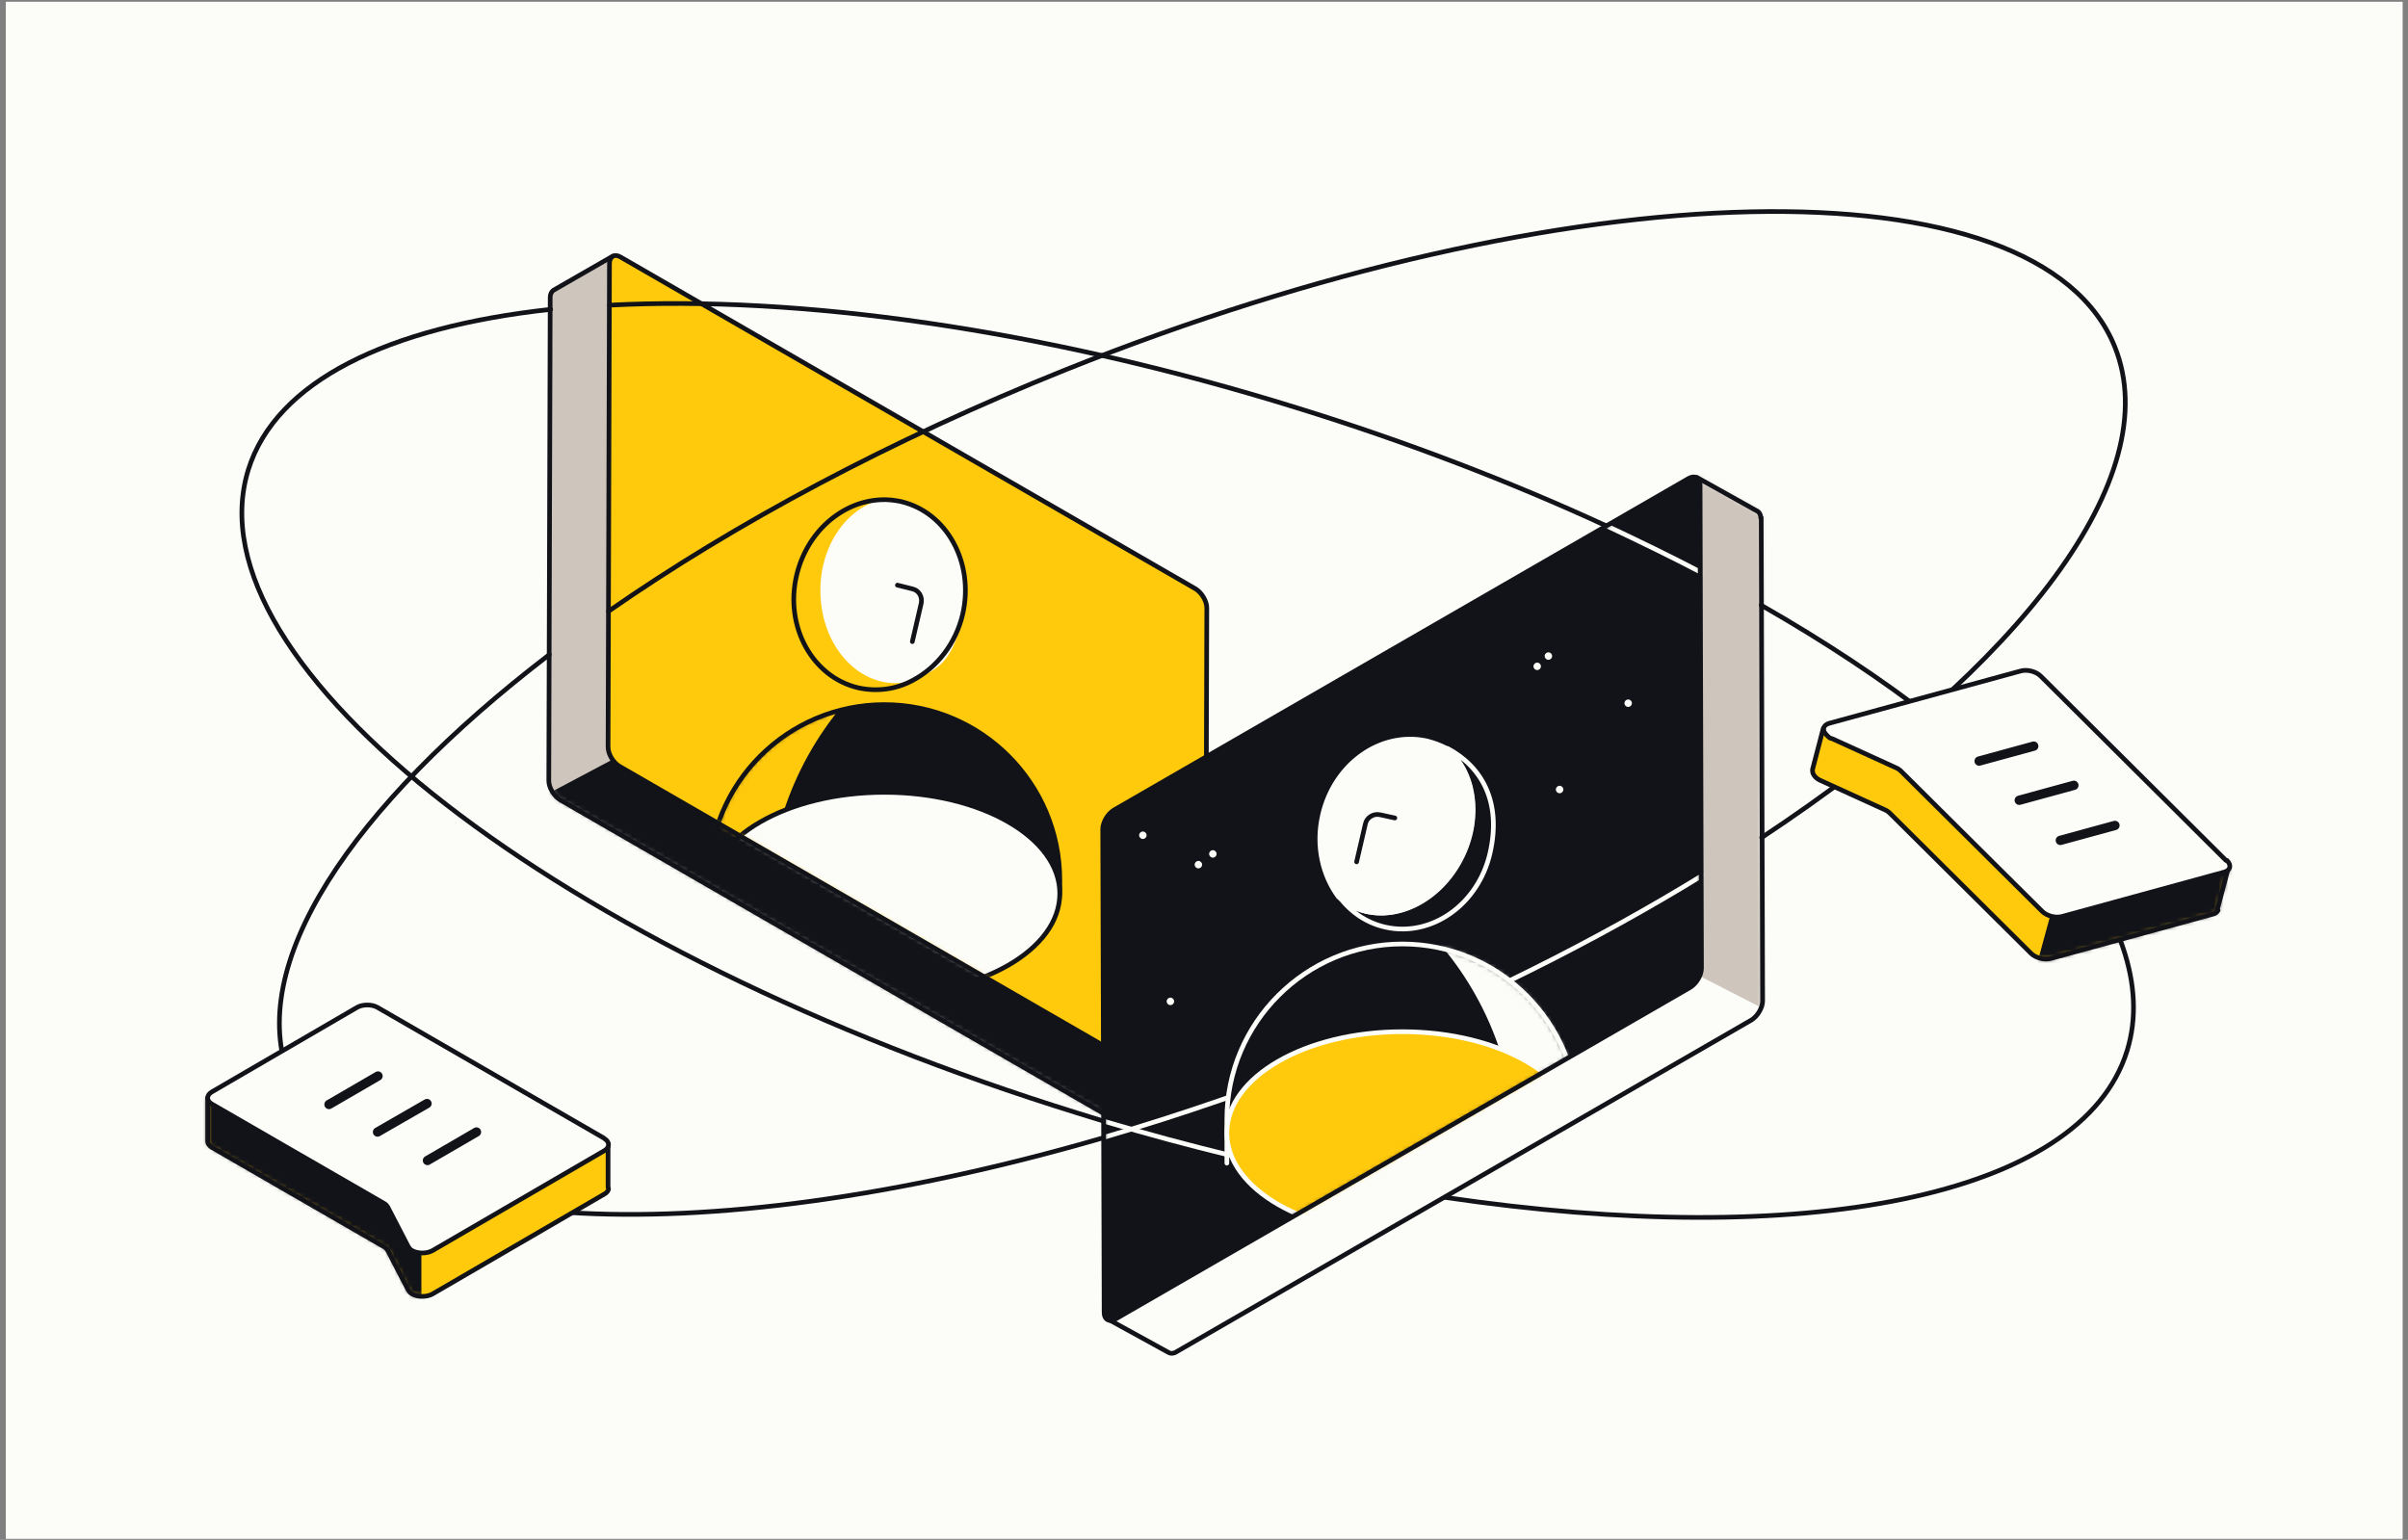 <svg xmlns="http://www.w3.org/2000/svg" width="516" height="330" viewBox="0 0 516 330" fill="none"><rect x="0" y="0" width="516" height="330" fill="#808080" stroke="none"/><path d="M514.8 0.4H1.3V329.7H514.8V0.4Z" fill="#FCFCF8"></path><path d="M514.8 0.4H1.3V329.7H514.8V0.4Z" fill="#FCFCF8"></path><path d="M514.8 0.4H1.3V329.7H514.8V0.4Z" fill="#FCFCF8"></path><path d="M244.9 242.6L257.6 235.3L245.6 227.3L245.9 137.5C245.9 136 244.8 134.2 243.5 133.4L131.7 68.9L131.3 54.9L118.6 62.2C118.2 62.5 117.9 63 117.9 63.7L117.6 167.3C117.6 168.8 118.7 170.6 120 171.4L243.2 242.5C243.8 242.9 244.4 242.9 244.8 242.7L244.9 242.6Z" fill="#CEC6BC"></path><mask id="mask0_638_891" style="mask-type:luminance" maskUnits="userSpaceOnUse" x="117" y="54" width="141" height="189"><path d="M244.9 242.6L257.6 235.3L245.6 227.3L245.9 137.5C245.9 136 244.8 134.2 243.5 133.4L131.7 68.9L131.3 54.9L118.6 62.2C118.2 62.5 117.9 63 117.9 63.7L117.6 167.3C117.6 168.8 118.7 170.6 120 171.4L243.2 242.5C243.8 242.9 244.4 242.9 244.8 242.7L244.9 242.6Z" fill="white"></path></mask><g mask="url(#mask0_638_891)"><path d="M114.6 171.6L139.3 158.5L292.2 243.7L236.7 281.3L114.6 171.6Z" fill="#121319"></path></g><path d="M244.9 242.6L257.6 235.3L245.6 227.3L245.9 137.5C245.9 136 244.8 134.2 243.5 133.4L131.7 68.9L131.3 54.9L118.6 62.2C118.2 62.5 117.9 63 117.9 63.7L117.6 167.3C117.6 168.8 118.7 170.6 120 171.4L243.2 242.5C243.8 242.9 244.4 242.9 244.8 242.7L244.9 242.6Z" stroke="#121319" stroke-linecap="round" stroke-linejoin="round"></path><path d="M256.2 126.2L133 55.1C131.7 54.3 130.6 55 130.6 56.5L130.3 160.1C130.3 161.6 131.4 163.4 132.7 164.2L255.9 235.3C257.2 236.1 258.3 235.4 258.3 233.9L258.6 130.3C258.6 128.8 257.5 127 256.2 126.2Z" fill="#FFC90C"></path><mask id="mask1_638_891" style="mask-type:luminance" maskUnits="userSpaceOnUse" x="130" y="54" width="129" height="182"><path d="M256.2 126.2L133 55.1C131.7 54.3 130.6 55 130.6 56.5L130.3 160.1C130.3 161.6 131.4 163.4 132.7 164.2L255.9 235.3C257.2 236.1 258.3 235.4 258.3 233.9L258.6 130.3C258.6 128.8 257.5 127 256.2 126.2Z" fill="white"></path></mask><g mask="url(#mask1_638_891)"><path d="M188.8 107.1C181.5 109 175.9 116.9 175.8 126.4C175.8 137.4 182.9 146.3 191.9 146.4C193.2 146.4 194.5 146.2 195.8 145.8C192.2 147.7 188.1 148.3 184.1 147.4C174.3 145.1 168.3 134.3 170.9 123.3C173.5 112.3 180.6 107.4 188.9 107.1H188.8Z" fill="#FFC90C"></path><path d="M175.8 126.4C175.8 116.9 181.4 108.9 188.8 107.1C190.3 107.1 191.8 107.1 193.3 107.5C203.1 109.8 209.1 120.6 206.5 131.6C203.9 142.6 200.9 143.2 195.8 145.8C194.6 146.2 193.3 146.4 191.9 146.4C182.9 146.4 175.7 137.4 175.8 126.4Z" fill="#FCFCF8"></path><path d="M151.9 188.6C151.9 167.8 168.8 151 189.5 151C210.3 151 227.1 167.9 227.1 188.6C227.1 189 227.1 189.4 227.1 189.8C227.1 191 227.1 192.1 226.8 193.3C225.8 198 222.2 202.5 216 206.1C201.3 214.6 177.4 214.6 162.8 206.1C156.8 202.6 153.3 198.2 152.2 193.7C151.9 192.5 151.8 191.2 151.9 190C151.9 189.6 151.9 189.1 151.9 188.7V188.6Z" fill="#121319"></path><mask id="mask2_638_891" style="mask-type:luminance" maskUnits="userSpaceOnUse" x="151" y="151" width="77" height="62"><path d="M151.9 188.6C151.9 167.8 168.8 151 189.5 151C210.3 151 227.1 167.9 227.1 188.6C227.1 189 227.1 189.4 227.1 189.8C227.1 191 227.1 192.1 226.8 193.3C225.8 198 222.2 202.5 216 206.1C201.3 214.6 177.4 214.6 162.8 206.1C156.8 202.6 153.3 198.2 152.2 193.7C151.9 192.5 151.8 191.2 151.9 190C151.9 189.6 151.9 189.1 151.9 188.7V188.6Z" fill="white"></path></mask><g mask="url(#mask2_638_891)"><path d="M150.8 199C147.8 178.3 159 158.9 177.1 150.6C179 149.7 180.9 149 183 148.4C181.4 150.1 180 151.8 178.6 153.6C167.9 167.6 162.6 185.8 165.3 204.6C166 209.6 167.3 214.4 169 218.9C168.4 218.7 167.8 218.5 167.2 218.2C159.3 215 154.3 210.4 152.2 205.1C151.6 203.7 151.3 202.2 151.2 200.6C151.2 200.1 151 199.5 150.9 199H150.8Z" fill="#FFC90C"></path></g><path d="M151.9 188.6C151.9 167.8 168.8 151 189.5 151C210.3 151 227.1 167.9 227.1 188.6C227.1 189 227.1 189.4 227.1 189.8C227.1 191 227.1 192.1 226.8 193.3C225.8 198 222.2 202.5 216 206.1C201.3 214.6 177.4 214.6 162.8 206.1C156.8 202.6 153.3 198.2 152.2 193.7C151.9 192.5 151.8 191.2 151.9 190C151.9 189.6 151.9 189.1 151.9 188.7V188.6Z" stroke="#121319" stroke-linecap="round" stroke-linejoin="round"></path><path d="M189.499 213.2C210.265 213.2 227.099 203.485 227.099 191.5C227.099 179.515 210.265 169.8 189.499 169.8C168.734 169.8 151.899 179.515 151.899 191.5C151.899 203.485 168.734 213.2 189.499 213.2Z" fill="#FCFCF8" stroke="#121319" stroke-linecap="round" stroke-linejoin="round"></path><path d="M192.3 125.4L195.5 126.2C196.9 126.5 197.7 127.9 197.4 129.3L195.5 137.5" fill="#FCFCF8"></path><path d="M192.3 125.4L195.5 126.2C196.9 126.5 197.7 127.9 197.4 129.3L195.5 137.5" stroke="#121319" stroke-linecap="round" stroke-linejoin="round"></path><path d="M193.2 107.5C191.7 107.2 190.2 107 188.7 107.1C180.4 107.5 172.9 114 170.7 123.3C168.1 134.3 174.1 145.1 183.9 147.4C188 148.3 192.1 147.7 195.6 145.8C200.7 143.1 204.8 138 206.3 131.6C208.8 120.6 202.9 109.8 193.1 107.5H193.2Z" stroke="#121319" stroke-linecap="round" stroke-linejoin="round"></path></g><path d="M256.2 126.2L133 55.1C131.7 54.3 130.6 55 130.6 56.5L130.3 160.1C130.3 161.6 131.4 163.4 132.7 164.2L255.9 235.3C257.2 236.1 258.3 235.4 258.3 233.9L258.6 130.3C258.6 128.8 257.5 127 256.2 126.2Z" stroke="#121319" stroke-linecap="round" stroke-linejoin="round"></path><path d="M377.3 111C377.3 110.4 377.1 110 376.8 109.7C376.7 109.6 376.5 109.5 376.3 109.4L363.6 102.3L362.1 117.1L251.8 180.8C250.5 181.6 249.4 183.4 249.4 184.9L249.7 274.4L237.4 282.7L250.5 289.9C250.9 290.1 251.5 290.1 252.1 289.7L375.3 218.6C376.6 217.8 377.7 216 377.7 214.5L377.4 110.9L377.3 111Z" fill="#FCFCF8"></path><mask id="mask3_638_891" style="mask-type:luminance" maskUnits="userSpaceOnUse" x="237" y="102" width="141" height="189"><path d="M377.3 111C377.3 110.4 377.1 110 376.8 109.7C376.7 109.6 376.5 109.5 376.3 109.4L363.6 102.3L362.1 117.1L251.8 180.8C250.5 181.6 249.4 183.4 249.4 184.9L249.7 274.4L237.4 282.7L250.5 289.9C250.9 290.1 251.5 290.1 252.1 289.7L375.3 218.6C376.6 217.8 377.7 216 377.7 214.5L377.4 110.9L377.3 111Z" fill="white"></path></mask><g mask="url(#mask3_638_891)"><path d="M390.801 222.8L355.101 204.5L358.001 91.1L388.401 98.1L390.801 222.8Z" fill="#CEC6BC"></path></g><path d="M377.3 111C377.3 110.4 377.1 110 376.8 109.7C376.7 109.6 376.5 109.5 376.3 109.4L363.6 102.3L362.1 117.1L251.8 180.8C250.5 181.6 249.4 183.4 249.4 184.9L249.7 274.4L237.4 282.7L250.5 289.9C250.9 290.1 251.5 290.1 252.1 289.7L375.3 218.6C376.6 217.8 377.7 216 377.7 214.5L377.4 110.9L377.3 111Z" stroke="#121319" stroke-linecap="round" stroke-linejoin="round"></path><path d="M361.9 102.5L238.7 173.6C237.4 174.4 236.3 176.2 236.3 177.7L236.6 281.3C236.6 282.8 237.7 283.4 239 282.7L362.2 211.6C363.5 210.8 364.6 209 364.6 207.5L364.3 103.9C364.3 102.4 363.2 101.8 361.9 102.5Z" fill="#121319"></path><mask id="mask4_638_891" style="mask-type:luminance" maskUnits="userSpaceOnUse" x="236" y="102" width="129" height="181"><path d="M361.9 102.5L238.7 173.6C237.4 174.4 236.3 176.2 236.3 177.7L236.6 281.3C236.6 282.8 237.7 283.4 239 282.7L362.2 211.6C363.5 210.8 364.6 209 364.6 207.5L364.3 103.9C364.3 102.4 363.2 101.8 361.9 102.5Z" fill="white"></path></mask><g mask="url(#mask4_638_891)"><path d="M289.8 253.3C272.6 250 254.8 245.7 236.6 240.3" stroke="#FCFCF8" stroke-linecap="round" stroke-linejoin="round"></path><path d="M364.799 187.6C341.999 201.6 315.699 214.8 286.999 226.3C269.899 233.1 253.099 238.9 236.699 243.7" stroke="#FCFCF8" stroke-linecap="round" stroke-linejoin="round"></path><path d="M310.099 160.4C315.899 165.3 317.499 174.8 313.399 183.4C308.699 193.3 298.299 198.2 290.199 194.4C288.999 193.8 287.899 193.1 286.999 192.2C289.399 195.4 292.799 197.8 296.899 198.7C306.799 200.9 316.799 193.8 319.299 182.8C321.799 171.8 317.499 164.3 310.199 160.4H310.099Z" fill="#121319" stroke="#FCFCF8" stroke-linecap="round" stroke-linejoin="round"></path><path d="M313.299 183.4C317.399 174.8 315.799 165.2 309.999 160.4C308.699 159.7 307.299 159.2 305.799 158.8C295.899 156.6 285.899 163.7 283.399 174.7C281.899 181.2 283.399 187.6 286.799 192.2C287.799 193.1 288.799 193.8 289.999 194.4C298.099 198.2 308.499 193.3 313.199 183.4H313.299Z" fill="#FCFCF8" stroke="#FCFCF8" stroke-linecap="round" stroke-linejoin="round"></path><path d="M338.099 239.9C338.099 219.1 321.199 202.3 300.499 202.3C279.799 202.3 262.899 219.2 262.899 239.9C262.899 260.6 262.899 240.7 262.899 241.1C262.899 242.3 262.899 243.4 263.199 244.6C264.199 249.3 267.799 253.8 273.999 257.4C288.699 265.9 312.599 265.9 327.199 257.4C333.199 253.9 336.699 249.5 337.799 245C338.099 243.8 338.199 242.5 338.099 241.3C338.099 240.9 338.099 240.4 338.099 240V239.9Z" fill="#121319"></path><mask id="mask5_638_891" style="mask-type:luminance" maskUnits="userSpaceOnUse" x="262" y="202" width="77" height="62"><path d="M338.099 239.9C338.099 219.1 321.199 202.3 300.499 202.3C279.799 202.3 262.899 219.2 262.899 239.9C262.899 260.6 262.899 240.7 262.899 241.1C262.899 242.3 262.899 243.4 263.199 244.6C264.199 249.3 267.799 253.8 273.999 257.4C288.699 265.9 312.599 265.9 327.199 257.4C333.199 253.9 336.699 249.5 337.799 245C338.099 243.8 338.199 242.5 338.099 241.3C338.099 240.9 338.099 240.4 338.099 240V239.9Z" fill="white"></path></mask><g mask="url(#mask5_638_891)"><path d="M339.099 250.3C342.099 229.6 330.899 210.2 312.799 201.9C310.899 201 308.999 200.3 306.899 199.7C308.499 201.4 309.899 203.1 311.299 204.9C321.999 218.9 327.299 237.1 324.599 255.9C323.899 260.9 322.599 265.7 320.899 270.2C321.499 270 322.099 269.8 322.699 269.5C330.599 266.3 335.599 261.7 337.699 256.4C338.299 255 338.599 253.5 338.699 251.9C338.699 251.4 338.899 250.8 338.999 250.3H339.099Z" fill="#FCFCF8" stroke="#FCFCF8" stroke-linecap="round" stroke-linejoin="round"></path></g><path d="M338.099 239.9C338.099 219.1 321.199 202.3 300.499 202.3C279.799 202.3 262.899 219.2 262.899 239.9C262.899 260.6 262.899 240.7 262.899 241.1C262.899 242.3 262.899 243.4 263.199 244.6C264.199 249.3 267.799 253.8 273.999 257.4C288.699 265.9 312.599 265.9 327.199 257.4C333.199 253.9 336.699 249.5 337.799 245C338.099 243.8 338.199 242.5 338.099 241.3C338.099 240.9 338.099 240.4 338.099 240V239.9Z" stroke="#FCFCF8" stroke-linecap="round" stroke-linejoin="round"></path><path d="M300.499 264.5C321.265 264.5 338.099 254.784 338.099 242.8C338.099 230.815 321.265 221.1 300.499 221.1C279.734 221.1 262.899 230.815 262.899 242.8C262.899 254.784 279.734 264.5 300.499 264.5Z" fill="#FFC90C" stroke="#FCFCF8" stroke-linecap="round" stroke-linejoin="round"></path><path d="M298.899 175.3L295.699 174.6C294.299 174.3 292.899 175.2 292.599 176.5L290.699 184.7" fill="#FCFCF8"></path><path d="M298.899 175.3L295.699 174.6C294.299 174.3 292.899 175.2 292.599 176.5L290.699 184.7" stroke="#121319" stroke-linecap="round" stroke-linejoin="round"></path><path d="M344.3 112.7C351.3 116 358.1 119.3 364.6 122.7" stroke="#FCFCF8" stroke-linecap="round" stroke-linejoin="round"></path></g><path d="M361.9 102.5L238.7 173.6C237.4 174.4 236.3 176.2 236.3 177.7L236.6 281.3C236.6 282.8 237.7 283.4 239 282.7L362.2 211.6C363.5 210.8 364.6 209 364.6 207.5L364.3 103.9C364.3 102.4 363.2 101.8 361.9 102.5Z" stroke="#121319" stroke-linecap="round" stroke-linejoin="round"></path><path d="M377.4 129.7C432.3 161.1 464.4 197.5 455.8 225.2C446 256.8 386.2 267.9 309.6 256.6" stroke="#121319" stroke-linecap="round" stroke-linejoin="round"></path><path d="M130.6 65.4C171 63.3 223.2 70.4 277.9 87.4C301.5 94.7 323.8 103.3 344 112.6" stroke="#121319" stroke-linecap="round" stroke-linejoin="round"></path><path d="M236.3 240.2C234.6 239.7 232.8 239.1 231.1 238.6C119.9 204.2 40.3 142.5 53.2 100.7C59.1 81.7 83.1 70.1 118 66.3" stroke="#121319" stroke-linecap="round" stroke-linejoin="round"></path><path d="M130.4 131C157.4 112.2 190.8 94.3 228.2 79.3C336.2 36 437 33.8 453.2 74.4C464.3 102.2 433 142.8 377.5 179.5" stroke="#121319" stroke-linecap="round" stroke-linejoin="round"></path><path d="M236.2 243.9C149 269.2 75.7 265.3 62.1 231.2C52.4 207 75 173 117.7 140.3" stroke="#121319" stroke-linecap="round" stroke-linejoin="round"></path><path d="M130.3 254.5V245.4L121.6 248.8L80.9 225.3C79.7 224.6 77.7 224.6 76.5 225.3L53.7 238.5L44.5 235.3V244.6C44.5 245.1 44.8 245.5 45.4 245.9L82.3 267.2C82.7 267.4 82.9 267.7 83.1 268L87.5 276.5C87.7 276.8 87.9 277.1 88.3 277.3C89.5 278 91.5 278 92.7 277.3L129.5 255.9C130.1 255.6 130.4 255.1 130.4 254.7L130.3 254.5Z" fill="#FFC90C"></path><mask id="mask6_638_891" style="mask-type:luminance" maskUnits="userSpaceOnUse" x="44" y="224" width="87" height="54"><path d="M130.3 254.5V245.4L121.6 248.8L80.9 225.3C79.7 224.6 77.7 224.6 76.5 225.3L53.7 238.5L44.5 235.3V244.6C44.5 245.1 44.8 245.5 45.4 245.9L82.3 267.2C82.7 267.4 82.9 267.7 83.1 268L87.5 276.5C87.7 276.8 87.9 277.1 88.3 277.3C89.5 278 91.5 278 92.7 277.3L129.5 255.9C130.1 255.6 130.4 255.1 130.4 254.7L130.3 254.5Z" fill="white"></path></mask><g mask="url(#mask6_638_891)"><path d="M89.8 281.2V264.6L82.3 252.4L42.2 233.2V248.9L89.8 281.2Z" fill="#121319" stroke="#121319" stroke-linecap="round" stroke-linejoin="round"></path></g><path d="M130.3 254.5V245.4L121.6 248.8L80.9 225.3C79.7 224.6 77.7 224.6 76.5 225.3L53.7 238.5L44.5 235.3V244.6C44.5 245.1 44.8 245.5 45.4 245.9L82.3 267.2C82.7 267.4 82.9 267.7 83.1 268L87.5 276.5C87.7 276.8 87.9 277.1 88.3 277.3C89.5 278 91.5 278 92.7 277.3L129.5 255.9C130.1 255.6 130.4 255.1 130.4 254.7L130.3 254.5Z" stroke="#121319" stroke-linecap="round" stroke-linejoin="round"></path><path d="M129.4 243.9L80.9 215.9C79.7 215.2 77.7 215.2 76.5 215.9L45.4 234C44.2 234.7 44.2 235.9 45.4 236.6L82.3 257.9C82.7 258.1 82.9 258.4 83.1 258.7L87.5 267.2C87.7 267.5 87.9 267.8 88.3 268C89.5 268.7 91.5 268.7 92.7 268L129.5 246.6C130.7 245.9 130.7 244.7 129.5 244" fill="#FCFCF8"></path><path d="M129.4 243.9L80.9 215.9C79.7 215.2 77.7 215.2 76.5 215.9L45.4 234C44.2 234.7 44.2 235.9 45.4 236.6L82.3 257.9C82.7 258.1 82.9 258.4 83.1 258.7L87.5 267.2C87.7 267.5 87.9 267.8 88.3 268C89.5 268.7 91.5 268.7 92.7 268L129.5 246.6C130.7 245.9 130.7 244.7 129.5 244" stroke="#121319" stroke-linecap="round" stroke-linejoin="round"></path><path d="M348.9 151.5C349.341 151.5 349.7 151.142 349.7 150.7C349.7 150.258 349.341 149.9 348.9 149.9C348.458 149.9 348.1 150.258 348.1 150.7C348.1 151.142 348.458 151.5 348.9 151.5Z" fill="#FCFCF8"></path><path d="M331.8 141.4C332.242 141.4 332.6 141.042 332.6 140.6C332.6 140.158 332.242 139.8 331.8 139.8C331.358 139.8 331 140.158 331 140.6C331 141.042 331.358 141.4 331.8 141.4Z" fill="#FCFCF8"></path><path d="M329.4 143.6C329.841 143.6 330.2 143.242 330.2 142.8C330.2 142.358 329.841 142 329.4 142C328.958 142 328.6 142.358 328.6 142.8C328.6 143.242 328.958 143.6 329.4 143.6Z" fill="#FCFCF8"></path><path d="M334.2 170C334.642 170 335 169.642 335 169.2C335 168.758 334.642 168.4 334.2 168.4C333.759 168.4 333.4 168.758 333.4 169.2C333.4 169.642 333.759 170 334.2 170Z" fill="#FCFCF8"></path><path d="M244.9 179.8C245.341 179.8 245.7 179.442 245.7 179C245.7 178.558 245.341 178.2 244.9 178.2C244.458 178.2 244.1 178.558 244.1 179C244.1 179.442 244.458 179.8 244.9 179.8Z" fill="#FCFCF8"></path><path d="M259.9 183.8C260.341 183.8 260.7 183.442 260.7 183C260.7 182.558 260.341 182.2 259.9 182.2C259.458 182.2 259.1 182.558 259.1 183C259.1 183.442 259.458 183.8 259.9 183.8Z" fill="#FCFCF8"></path><path d="M256.8 186.1C257.242 186.1 257.6 185.742 257.6 185.3C257.6 184.858 257.242 184.5 256.8 184.5C256.358 184.5 256 184.858 256 185.3C256 185.742 256.358 186.1 256.8 186.1Z" fill="#FCFCF8"></path><path d="M250.8 215.4C251.242 215.4 251.6 215.042 251.6 214.6C251.6 214.158 251.242 213.8 250.8 213.8C250.358 213.8 250 214.158 250 214.6C250 215.042 250.358 215.4 250.8 215.4Z" fill="#FCFCF8"></path><path d="M70.5 236.7L81 230.6" stroke="#121319" stroke-width="2" stroke-linecap="round" stroke-linejoin="round"></path><path d="M80.9 242.6L91.5 236.5" stroke="#121319" stroke-width="2" stroke-linecap="round" stroke-linejoin="round"></path><path d="M91.6 248.7L102.1 242.6" stroke="#121319" stroke-width="2" stroke-linecap="round" stroke-linejoin="round"></path><path d="M475.1 195.1C475.1 195 475.2 194.8 475.2 194.7L477.5 186L468.3 187.1L434.9 153.9C433.9 152.9 432 152.4 430.6 152.8L403.8 160.1H404.2C404.2 160 390.7 156.1 390.7 156.1L388.4 164.9C388.4 164.9 388.4 165.1 388.4 165.2C388.4 165.6 388.6 166.1 389 166.5C389.3 166.8 389.7 167.1 390.2 167.3L403.8 173.5C404.3 173.7 404.7 174 405 174.3L435.2 204.3C436.2 205.3 438.1 205.8 439.5 205.4L474.2 195.9C474.7 195.8 475.1 195.5 475.3 195.1H475.1Z" fill="#FFC90C"></path><mask id="mask7_638_891" style="mask-type:luminance" maskUnits="userSpaceOnUse" x="388" y="152" width="90" height="54"><path d="M475.1 195.1C475.1 195 475.2 194.8 475.2 194.7L477.5 186L468.3 187.1L434.9 153.9C433.9 152.9 432 152.4 430.6 152.8L403.8 160.1H404.2C404.2 160 390.7 156.1 390.7 156.1L388.4 164.9C388.4 164.9 388.4 165.1 388.4 165.2C388.4 165.6 388.6 166.1 389 166.5C389.3 166.8 389.7 167.1 390.2 167.3L403.8 173.5C404.3 173.7 404.7 174 405 174.3L435.2 204.3C436.2 205.3 438.1 205.8 439.5 205.4L474.2 195.9C474.7 195.8 475.1 195.5 475.3 195.1H475.1Z" fill="white"></path></mask><g mask="url(#mask7_638_891)"><path d="M436.5 208.5L441.2 191.3L481.2 179.5L479.6 204.5L436.5 208.5Z" fill="#121319" stroke="#121319" stroke-linecap="round" stroke-linejoin="round"></path></g><path d="M475.1 195.1C475.1 195 475.2 194.8 475.2 194.7L477.5 186L468.3 187.1L434.9 153.9C433.9 152.9 432 152.4 430.6 152.8L403.8 160.1H404.2C404.2 160 390.7 156.1 390.7 156.1L388.4 164.9C388.4 164.9 388.4 165.1 388.4 165.2C388.4 165.6 388.6 166.1 389 166.5C389.3 166.8 389.7 167.1 390.2 167.3L403.8 173.5C404.3 173.7 404.7 174 405 174.3L435.2 204.3C436.2 205.3 438.1 205.8 439.5 205.4L474.2 195.9C474.7 195.8 475.1 195.5 475.3 195.1H475.1Z" stroke="#121319" stroke-linecap="round" stroke-linejoin="round"></path><path d="M477 184.4L437.3 144.9C436.3 143.9 434.4 143.4 433 143.8L392 155C390.6 155.4 390.4 156.5 391.4 157.5C392.4 158.5 392.1 158.1 392.6 158.3L406.2 164.5C406.7 164.7 407.1 165 407.4 165.3L437.6 195.3C438.6 196.3 440.5 196.8 441.9 196.4L476.6 186.9C478 186.5 478.2 185.4 477.2 184.4" fill="#FCFCF8"></path><path d="M477 184.4L437.3 144.9C436.3 143.9 434.4 143.4 433 143.8L392 155C390.6 155.4 390.4 156.5 391.4 157.5C392.4 158.5 392.1 158.1 392.6 158.3L406.2 164.5C406.7 164.7 407.1 165 407.4 165.3L437.6 195.3C438.6 196.3 440.5 196.8 441.9 196.4L476.6 186.9C478 186.5 478.2 185.4 477.2 184.4" stroke="#121319" stroke-linecap="round" stroke-linejoin="round"></path><path d="M424.1 163.1L435.8 159.9" stroke="#121319" stroke-width="2" stroke-linecap="round" stroke-linejoin="round"></path><path d="M432.7 171.5L444.4 168.3" stroke="#121319" stroke-width="2" stroke-linecap="round" stroke-linejoin="round"></path><path d="M441.5 180.1L453.2 176.9" stroke="#121319" stroke-width="2" stroke-linecap="round" stroke-linejoin="round"></path></svg>